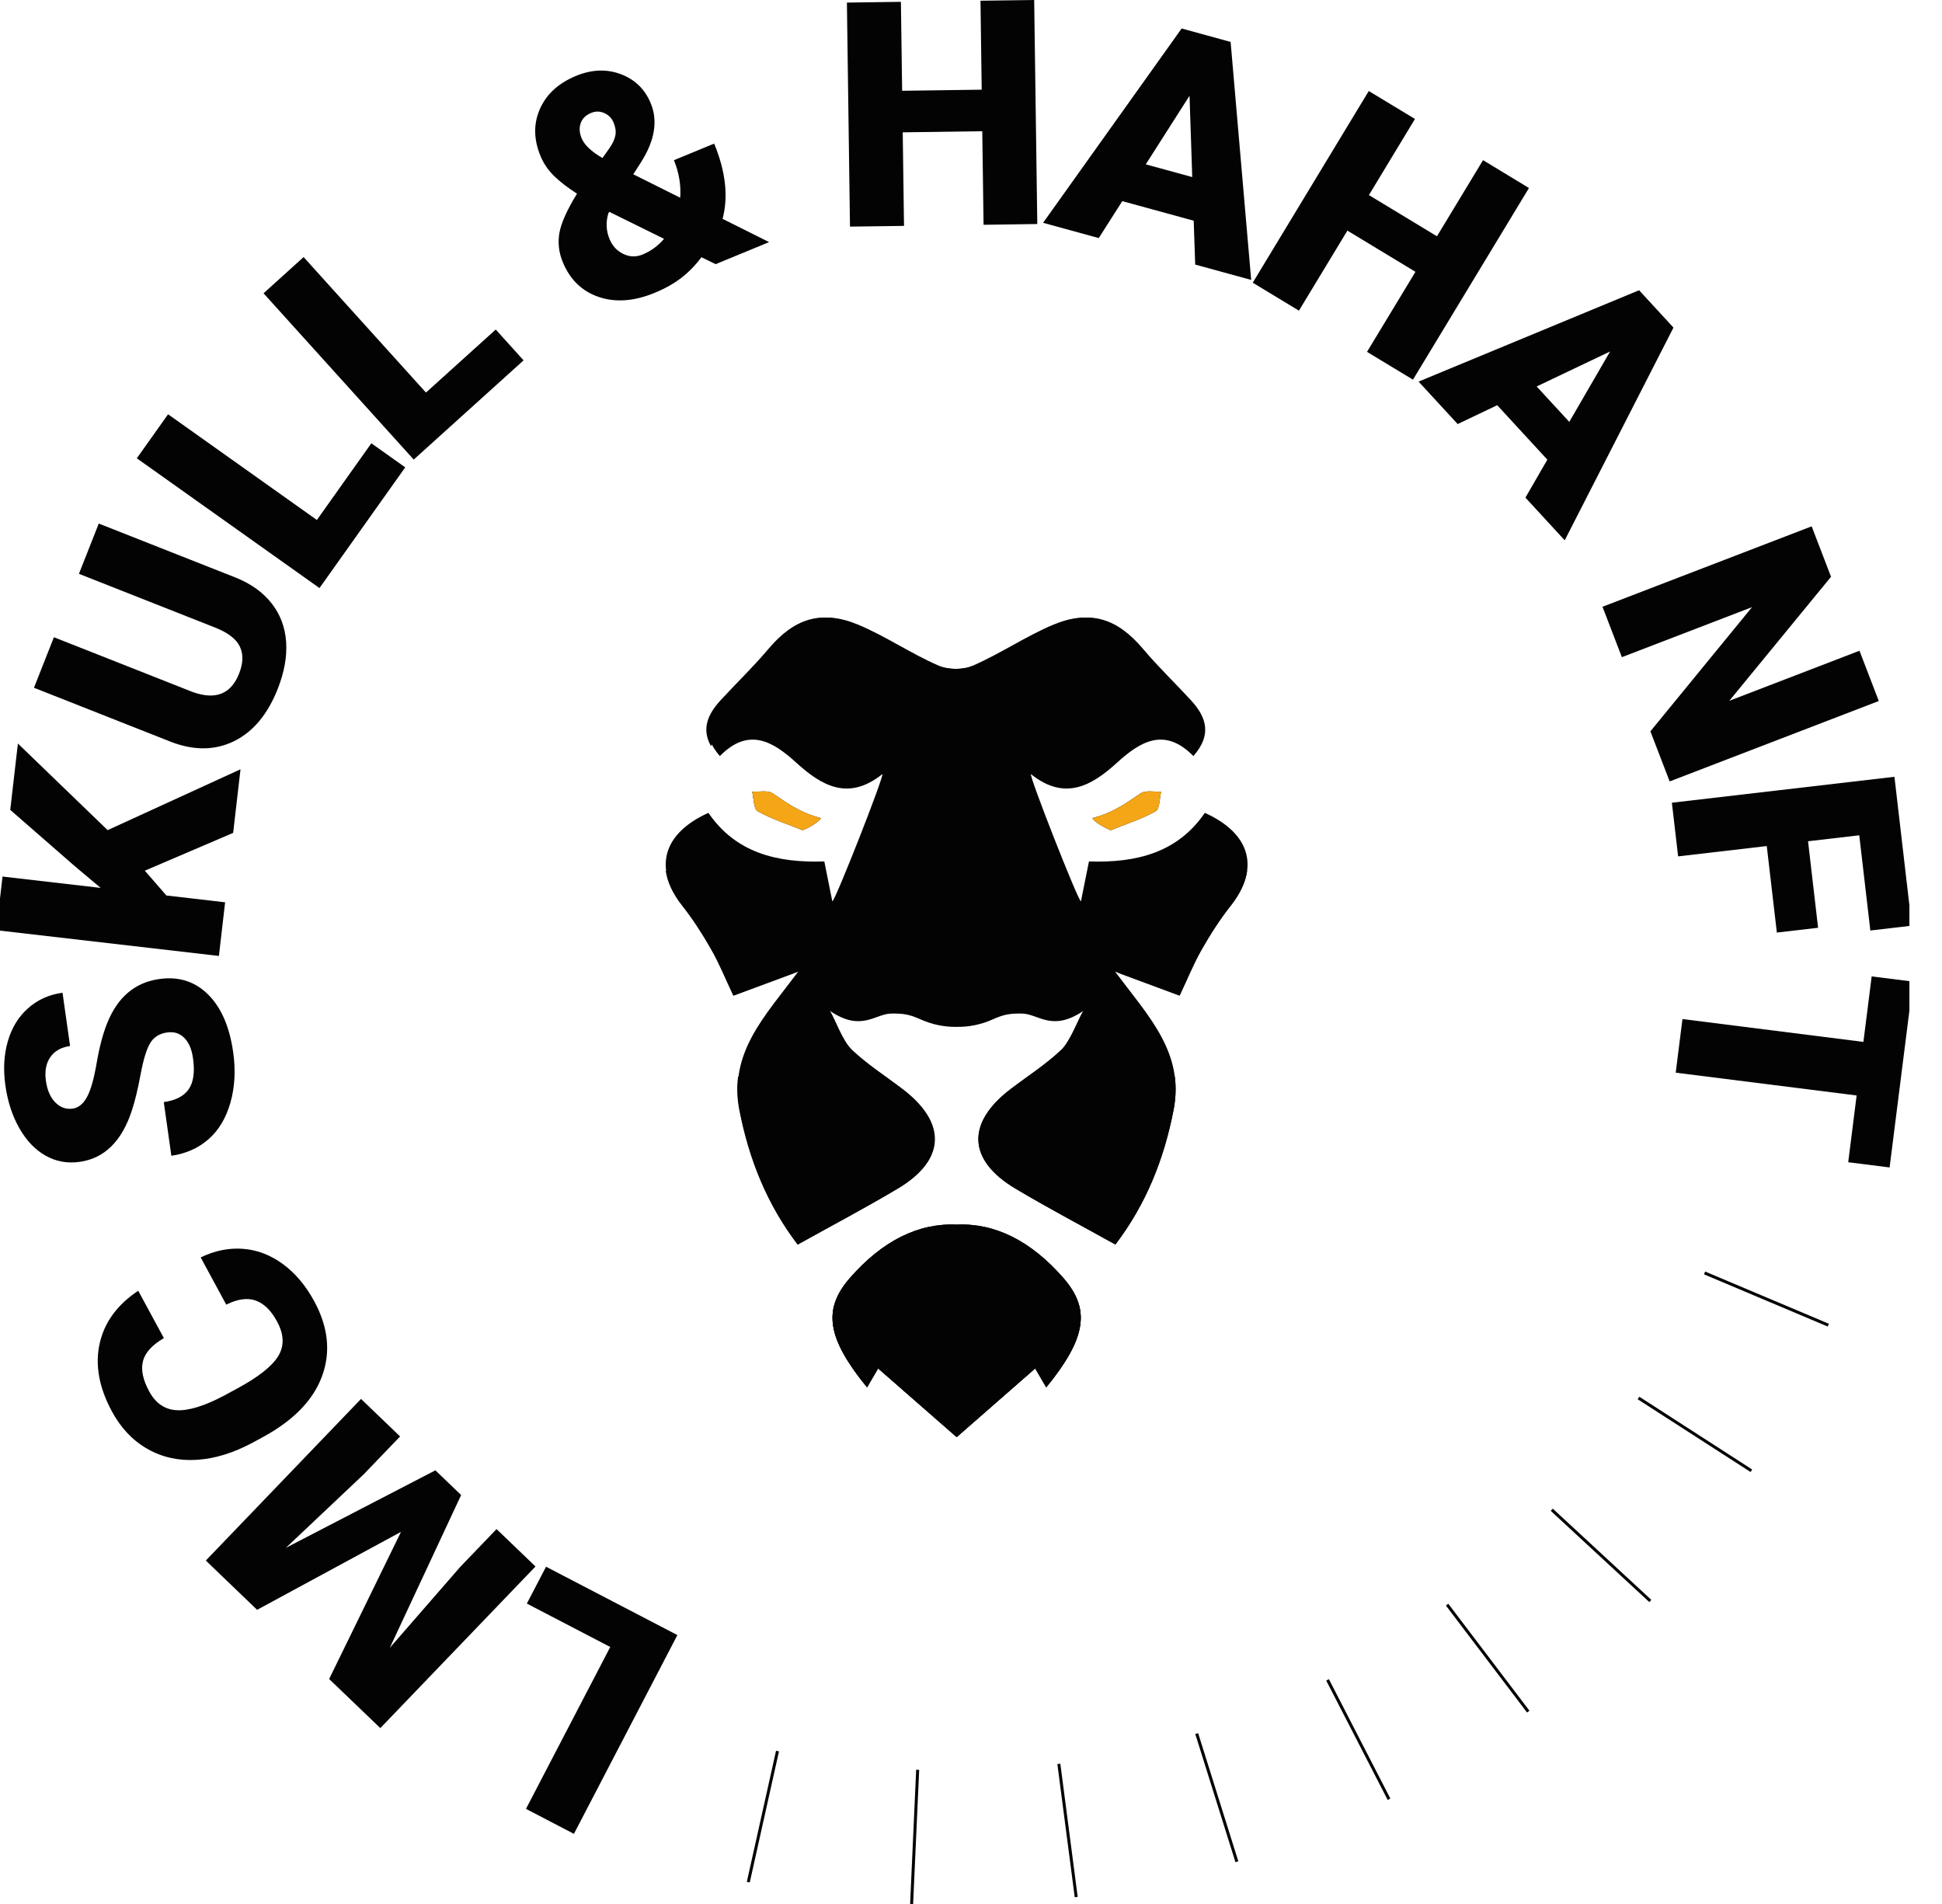 <svg width="51" height="50" viewBox="0 0 51 50" fill="none" xmlns="http://www.w3.org/2000/svg">
<g clip-path="url(#clip0_589_61)">
<path d="M16.026 43.251L13.836 42.111L14.34 41.143L17.789 42.938L15.072 48.158L13.813 47.502L16.026 43.251Z" fill="#030303"/>
<path d="M8.644 44.092L10.531 40.228L6.752 42.275L5.405 40.981L9.481 36.737L10.507 37.722L9.555 38.713L7.508 40.647L11.434 38.612L12.11 39.261L10.237 43.273L12.088 41.146L13.04 40.155L14.063 41.137L9.988 45.381L8.644 44.092Z" fill="#030303"/>
<path d="M5.27 33.02C5.639 32.842 6.01 32.767 6.382 32.795C6.754 32.823 7.103 32.956 7.429 33.195C7.754 33.434 8.029 33.759 8.252 34.171C8.621 34.851 8.689 35.507 8.458 36.138C8.227 36.769 7.707 37.303 6.9 37.741L6.644 37.88C6.137 38.154 5.646 38.306 5.17 38.336C4.694 38.366 4.263 38.271 3.876 38.052C3.489 37.832 3.177 37.505 2.941 37.069C2.601 36.441 2.493 35.847 2.616 35.287C2.74 34.726 3.078 34.263 3.63 33.896L4.304 35.14C3.994 35.32 3.811 35.522 3.754 35.746C3.698 35.969 3.752 36.234 3.918 36.539C4.086 36.85 4.325 37.014 4.636 37.033C4.947 37.051 5.358 36.926 5.871 36.657L6.237 36.459C6.789 36.16 7.146 35.877 7.308 35.61C7.47 35.343 7.459 35.04 7.275 34.702C7.12 34.415 6.934 34.232 6.716 34.154C6.499 34.076 6.241 34.111 5.942 34.261L5.27 33.02Z" fill="#030303"/>
<path d="M4.389 27.113C4.184 27.142 4.034 27.238 3.94 27.399C3.846 27.561 3.763 27.833 3.692 28.216C3.621 28.599 3.545 28.914 3.463 29.163C3.199 29.97 2.743 30.419 2.095 30.511C1.772 30.557 1.474 30.503 1.2 30.35C0.927 30.197 0.697 29.958 0.511 29.633C0.325 29.308 0.201 28.931 0.141 28.502C0.082 28.083 0.103 27.697 0.206 27.343C0.308 26.99 0.484 26.702 0.735 26.479C0.985 26.256 1.287 26.119 1.642 26.069L1.84 27.469C1.602 27.503 1.429 27.602 1.318 27.766C1.208 27.929 1.17 28.135 1.206 28.384C1.241 28.634 1.325 28.825 1.456 28.954C1.587 29.084 1.738 29.137 1.909 29.113C2.058 29.092 2.182 28.993 2.281 28.815C2.38 28.638 2.466 28.339 2.538 27.918C2.61 27.497 2.703 27.146 2.816 26.866C3.089 26.185 3.545 25.8 4.183 25.71C4.692 25.637 5.12 25.773 5.465 26.116C5.81 26.459 6.03 26.965 6.124 27.635C6.191 28.107 6.167 28.547 6.052 28.953C5.936 29.36 5.745 29.681 5.477 29.916C5.21 30.151 4.884 30.296 4.5 30.351L4.301 28.942C4.613 28.898 4.832 28.785 4.957 28.602C5.082 28.42 5.12 28.147 5.068 27.785C5.035 27.552 4.959 27.376 4.84 27.256C4.721 27.135 4.571 27.087 4.389 27.113Z" fill="#030303"/>
<path d="M3.803 22.865L4.37 23.516L5.912 23.695L5.749 25.104L-0.096 24.428L0.066 23.019L2.644 23.317L1.958 22.741L0.269 21.268L0.47 19.526L2.827 21.8L6.316 20.202L6.123 21.872L3.803 22.865Z" fill="#030303"/>
<path d="M2.594 13.749L6.177 15.163C6.583 15.324 6.9 15.549 7.129 15.839C7.358 16.129 7.486 16.466 7.514 16.851C7.541 17.236 7.468 17.648 7.294 18.09C7.031 18.756 6.651 19.213 6.154 19.46C5.656 19.707 5.106 19.715 4.501 19.486L0.892 18.061L1.416 16.734L5.051 18.169C5.656 18.39 6.065 18.231 6.279 17.689C6.387 17.416 6.394 17.18 6.299 16.98C6.204 16.78 5.987 16.614 5.648 16.48L2.073 15.069L2.594 13.749Z" fill="#030303"/>
<path d="M8.322 13.655L9.752 11.641L10.642 12.273L8.39 15.443L3.593 12.035L4.414 10.879L8.322 13.655Z" fill="#030303"/>
<path d="M11.186 10.309L13.019 8.654L13.75 9.463L10.865 12.069L6.921 7.702L7.973 6.751L11.186 10.309Z" fill="#030303"/>
<path d="M15.153 5.086C14.92 4.937 14.723 4.786 14.561 4.631C14.4 4.476 14.277 4.298 14.194 4.096C14.013 3.658 14.008 3.245 14.181 2.857C14.353 2.47 14.669 2.182 15.127 1.993C15.538 1.823 15.93 1.808 16.302 1.947C16.674 2.087 16.937 2.342 17.09 2.713C17.281 3.176 17.195 3.693 16.833 4.262L16.631 4.577L17.863 5.192C17.887 4.861 17.832 4.533 17.698 4.207L18.755 3.771C19.058 4.505 19.131 5.164 18.976 5.747L20.198 6.358L18.794 6.937L18.421 6.755C18.263 6.966 18.087 7.146 17.894 7.296C17.701 7.445 17.467 7.577 17.193 7.69C16.655 7.912 16.166 7.948 15.726 7.799C15.285 7.65 14.97 7.345 14.78 6.884C14.676 6.633 14.646 6.379 14.69 6.121C14.734 5.864 14.886 5.523 15.145 5.099L15.153 5.086ZM15.275 3.632C15.347 3.807 15.529 3.979 15.821 4.15L16.006 3.89C16.09 3.768 16.142 3.656 16.161 3.555C16.18 3.454 16.165 3.342 16.115 3.22C16.067 3.105 15.986 3.022 15.872 2.97C15.757 2.919 15.641 2.917 15.524 2.965C15.385 3.023 15.293 3.112 15.25 3.234C15.207 3.355 15.215 3.488 15.275 3.632ZM16.875 6.684C17.094 6.594 17.282 6.456 17.439 6.272L16.001 5.563L15.977 5.599C15.907 5.832 15.917 6.058 16.007 6.277C16.082 6.459 16.203 6.589 16.37 6.669C16.537 6.749 16.706 6.754 16.875 6.684Z" fill="#030303"/>
<path d="M27.241 5.883L25.83 5.903L25.796 3.446L23.707 3.475L23.741 5.932L22.322 5.951L22.241 0.068L23.659 0.048L23.692 2.384L25.781 2.355L25.749 0.019L27.159 -0L27.241 5.883Z" fill="#030303"/>
<path d="M31.348 5.796L29.473 5.282L28.855 6.252L27.393 5.851L31.032 0.748L32.318 1.101L32.858 7.351L31.388 6.948L31.348 5.796ZM30.09 4.316L31.31 4.65L31.239 2.514L30.09 4.316Z" fill="#030303"/>
<path d="M37.107 9.97L35.9 9.24L37.172 7.138L35.385 6.056L34.112 8.158L32.899 7.424L35.946 2.39L37.159 3.124L35.95 5.123L37.737 6.205L38.947 4.206L40.153 4.937L37.107 9.97Z" fill="#030303"/>
<path d="M40.636 12.071L39.319 10.641L38.281 11.136L37.254 10.021L43.045 7.622L43.948 8.603L41.092 14.189L40.06 13.068L40.636 12.071ZM40.355 10.149L41.212 11.079L42.284 9.23L40.355 10.149Z" fill="#030303"/>
<path d="M43.848 20.521L43.342 19.205L46.011 15.944L42.593 17.258L42.084 15.934L47.577 13.822L48.086 15.146L45.415 18.403L48.833 17.089L49.34 18.409L43.848 20.521Z" fill="#030303"/>
<path d="M46.663 24.49L46.398 22.218L44.07 22.489L43.906 21.08L49.751 20.399L50.206 24.309L49.118 24.436L48.827 21.935L47.482 22.092L47.746 24.364L46.663 24.49Z" fill="#030303"/>
<path d="M48.537 30.521L48.758 28.768L44.007 28.169L44.184 26.761L48.936 27.361L49.153 25.641L50.24 25.778L49.624 30.658L48.537 30.521Z" fill="#030303"/>
<path d="M31.641 21.346C30.925 22.394 29.841 22.664 28.598 22.622C28.523 22.995 28.455 23.332 28.387 23.669C28.324 23.687 27.023 20.376 27.074 20.329C27.968 21.044 28.671 20.634 29.341 20.023C29.954 19.464 30.592 19.091 31.34 19.855C31.837 19.291 31.68 18.83 31.278 18.391C30.864 17.94 30.419 17.516 30.025 17.048C29.359 16.258 28.666 16.008 27.718 16.401C26.99 16.703 26.329 17.162 25.605 17.475C25.468 17.535 25.295 17.566 25.123 17.566C24.951 17.566 24.778 17.535 24.64 17.475C23.917 17.162 23.255 16.703 22.528 16.401C21.58 16.008 20.887 16.258 20.221 17.048C19.827 17.516 19.382 17.94 18.968 18.391C18.566 18.83 18.409 19.291 18.905 19.855C19.654 19.091 20.292 19.464 20.905 20.023C21.575 20.634 22.277 21.044 23.172 20.329C23.223 20.376 21.922 23.687 21.858 23.669C21.791 23.332 21.723 22.995 21.648 22.622C20.404 22.664 19.32 22.394 18.604 21.346C17.389 21.895 17.158 22.813 17.929 23.789C18.213 24.148 18.462 24.539 18.689 24.937C18.901 25.308 19.062 25.709 19.268 26.145C19.791 25.951 20.285 25.768 20.961 25.517C20.086 26.688 19.134 27.645 19.426 29.148C19.68 30.456 20.155 31.631 20.954 32.682C21.86 32.177 22.735 31.717 23.583 31.211C24.835 30.464 24.872 29.49 23.708 28.602C23.261 28.26 22.78 27.955 22.375 27.57C22.118 27.326 21.932 26.76 21.797 26.548C22.624 27.108 22.977 26.621 23.41 26.617C23.733 26.613 23.88 26.639 24.169 26.767C24.495 26.912 24.809 26.971 25.123 26.966C25.438 26.971 25.751 26.912 26.078 26.767C26.366 26.639 26.513 26.613 26.836 26.617C27.269 26.621 27.622 27.107 28.449 26.548C28.314 26.76 28.128 27.326 27.871 27.57C27.466 27.955 26.986 28.261 26.538 28.602C25.374 29.49 25.411 30.463 26.663 31.211C27.511 31.717 28.386 32.177 29.292 32.682C30.091 31.631 30.566 30.456 30.82 29.148C31.112 27.645 30.16 26.688 29.285 25.517C29.961 25.768 30.455 25.951 30.978 26.145C31.184 25.709 31.345 25.308 31.557 24.937C31.784 24.539 32.033 24.148 32.317 23.789C33.088 22.814 32.857 21.895 31.641 21.346Z" fill="#030303"/>
<path d="M25.123 32.159C24.122 32.113 23.173 32.582 22.318 33.562C21.606 34.378 21.709 35.133 22.77 36.432C22.883 36.239 22.964 36.1 23.061 35.935C23.761 36.548 24.432 37.134 25.119 37.735C25.12 37.734 25.122 37.732 25.123 37.731C25.125 37.733 25.126 37.734 25.128 37.735C25.814 37.135 26.485 36.548 27.186 35.935C27.282 36.1 27.363 36.239 27.476 36.432C28.536 35.133 28.64 34.378 27.928 33.562C27.073 32.582 26.125 32.113 25.123 32.159Z" fill="#030303"/>
<path d="M29.959 20.831C29.641 21.035 29.292 21.328 28.685 21.484C28.718 21.57 29.015 21.749 29.17 21.802C29.566 21.642 29.979 21.512 30.348 21.305C30.459 21.243 30.449 20.967 30.494 20.789C30.313 20.799 30.092 20.746 29.959 20.831Z" fill="#030303"/>
<path d="M21.076 21.802C21.232 21.749 21.528 21.57 21.561 21.484C20.954 21.328 20.605 21.035 20.287 20.831C20.154 20.746 19.933 20.799 19.752 20.789C19.797 20.967 19.788 21.243 19.898 21.304C20.267 21.511 20.68 21.642 21.076 21.802Z" fill="#030303"/>
<path d="M28.925 28.365C28.369 27.976 28.451 27.084 28.449 26.548C28.306 26.797 28.094 27.359 27.871 27.57C27.466 27.955 26.986 28.261 26.538 28.602C25.374 29.49 25.411 30.464 26.663 31.211C27.511 31.717 28.386 32.177 29.292 32.682C30.091 31.631 30.566 30.456 30.82 29.148C30.881 28.834 30.887 28.543 30.852 28.27C30.185 28.325 29.493 28.877 28.925 28.365Z" fill="#030303"/>
<path d="M30.664 24.808C30.11 25.124 29.399 25.203 28.767 24.887C28.954 25.112 29.16 25.337 29.384 25.554C30.008 25.785 30.481 25.961 30.978 26.145C31.184 25.709 31.345 25.308 31.557 24.937C31.784 24.539 32.033 24.148 32.317 23.789C32.569 23.469 32.714 23.156 32.752 22.86C31.937 23.353 31.471 24.373 30.664 24.808Z" fill="#030303"/>
<path d="M25.123 32.159C24.122 32.113 23.173 32.582 22.318 33.562C21.606 34.378 21.709 35.133 22.77 36.432C22.883 36.239 22.964 36.1 23.061 35.935C23.761 36.548 24.432 37.134 25.119 37.735C25.12 37.734 25.122 37.732 25.123 37.731C25.125 37.733 25.126 37.734 25.128 37.735C25.814 37.135 26.485 36.548 27.186 35.935C27.282 36.1 27.363 36.239 27.476 36.432C28.536 35.133 28.64 34.378 27.928 33.562C27.073 32.582 26.125 32.113 25.123 32.159Z" fill="#030303"/>
<path d="M29.959 20.831C29.641 21.035 29.292 21.328 28.685 21.484C28.718 21.57 29.015 21.749 29.17 21.802C29.566 21.642 29.979 21.512 30.348 21.305C30.459 21.243 30.449 20.967 30.494 20.789C30.313 20.799 30.092 20.746 29.959 20.831Z" fill="#F4A617"/>
<path d="M21.076 21.802C21.232 21.749 21.528 21.57 21.561 21.484C20.954 21.328 20.605 21.035 20.287 20.831C20.154 20.746 19.933 20.799 19.752 20.789C19.797 20.967 19.788 21.243 19.898 21.304C20.267 21.511 20.68 21.642 21.076 21.802Z" fill="#F4A617"/>
<path d="M27.476 35.661C27.363 35.468 27.282 35.33 27.186 35.165C26.485 35.777 25.814 36.364 25.128 36.965C25.126 36.963 25.125 36.962 25.123 36.961C25.122 36.962 25.12 36.963 25.119 36.965C24.432 36.364 23.761 35.777 23.061 35.165C22.964 35.33 22.883 35.468 22.77 35.661C22.311 35.099 22.032 34.639 21.92 34.232C21.735 34.833 22 35.489 22.77 36.432C22.883 36.239 22.964 36.1 23.061 35.935C23.761 36.548 24.432 37.135 25.119 37.735C25.12 37.734 25.122 37.733 25.123 37.731C25.125 37.733 25.126 37.734 25.128 37.735C25.814 37.135 26.485 36.548 27.186 35.935C27.282 36.101 27.363 36.239 27.476 36.432C28.246 35.489 28.511 34.833 28.326 34.232C28.215 34.639 27.935 35.099 27.476 35.661Z" fill="#030303"/>
<path d="M21.31 28.365C21.866 27.976 21.785 27.084 21.787 26.548C21.929 26.797 22.141 27.359 22.364 27.57C22.769 27.955 23.25 28.261 23.697 28.602C24.861 29.49 24.824 30.464 23.573 31.211C22.725 31.717 21.85 32.177 20.944 32.682C20.145 31.631 19.67 30.456 19.415 29.148C19.354 28.834 19.348 28.543 19.384 28.27C20.05 28.325 20.742 28.877 21.31 28.365Z" fill="#030303"/>
<path d="M19.572 24.808C20.125 25.124 20.836 25.203 21.468 24.887C21.281 25.112 21.075 25.337 20.852 25.554C20.227 25.785 19.754 25.961 19.257 26.145C19.051 25.709 18.89 25.308 18.678 24.937C18.452 24.539 18.202 24.148 17.919 23.789C17.666 23.469 17.521 23.156 17.483 22.86C18.298 23.353 18.764 24.373 19.572 24.808Z" fill="#030303"/>
<path d="M20.175 17.911C20.841 17.121 21.534 16.872 22.483 17.265C23.21 17.566 23.872 18.025 24.595 18.339C24.733 18.398 24.905 18.429 25.077 18.43C25.249 18.429 25.422 18.398 25.56 18.339C26.283 18.025 26.945 17.566 27.672 17.265C28.62 16.872 29.314 17.121 29.979 17.911C30.373 18.379 30.819 18.803 31.232 19.255C31.334 19.366 31.42 19.478 31.484 19.593C31.735 19.144 31.571 18.76 31.232 18.391C30.818 17.94 30.373 17.515 29.979 17.047C29.314 16.258 28.62 16.008 27.672 16.401C26.945 16.703 26.283 17.161 25.56 17.475C25.422 17.535 25.249 17.566 25.077 17.566C24.905 17.566 24.733 17.535 24.595 17.475C23.872 17.161 23.21 16.703 22.483 16.401C21.534 16.008 20.841 16.258 20.175 17.047C19.782 17.515 19.336 17.94 18.922 18.391C18.584 18.76 18.42 19.144 18.671 19.593C18.735 19.478 18.82 19.366 18.922 19.255C19.336 18.803 19.782 18.379 20.175 17.911Z" fill="#030303"/>
<path d="M44.75 33.465L44.78 33.392L48.029 34.763L47.999 34.836L44.75 33.465Z" fill="#030303"/>
<path d="M43.008 36.745L43.051 36.679L46.015 38.59L45.973 38.656L43.008 36.745Z" fill="#030303"/>
<path d="M40.725 39.676L40.779 39.619L43.367 42.014L43.314 42.072L40.725 39.676Z" fill="#030303"/>
<path d="M37.972 42.163L38.034 42.115L40.166 44.925L40.103 44.972L37.972 42.163Z" fill="#030303"/>
<path d="M34.829 44.133L34.899 44.096L36.513 47.232L36.443 47.268L34.829 44.133Z" fill="#030303"/>
<path d="M31.39 45.537L31.465 45.513L32.52 48.878L32.445 48.902L31.39 45.537Z" fill="#030303"/>
<path d="M27.768 46.326L27.846 46.316L28.302 49.813L28.224 49.823L27.768 46.326Z" fill="#030303"/>
<path d="M24.06 46.474L24.139 46.478L23.98 50.001L23.901 49.997L24.06 46.474Z" fill="#030303"/>
<path d="M20.38 45.976L20.457 45.993L19.69 49.435L19.613 49.418L20.38 45.976Z" fill="#030303"/>
</g>
<defs>
<clipPath id="clip0_589_61">
<rect width="50.144" height="50" fill="white"/>
</clipPath>
</defs>
</svg>
